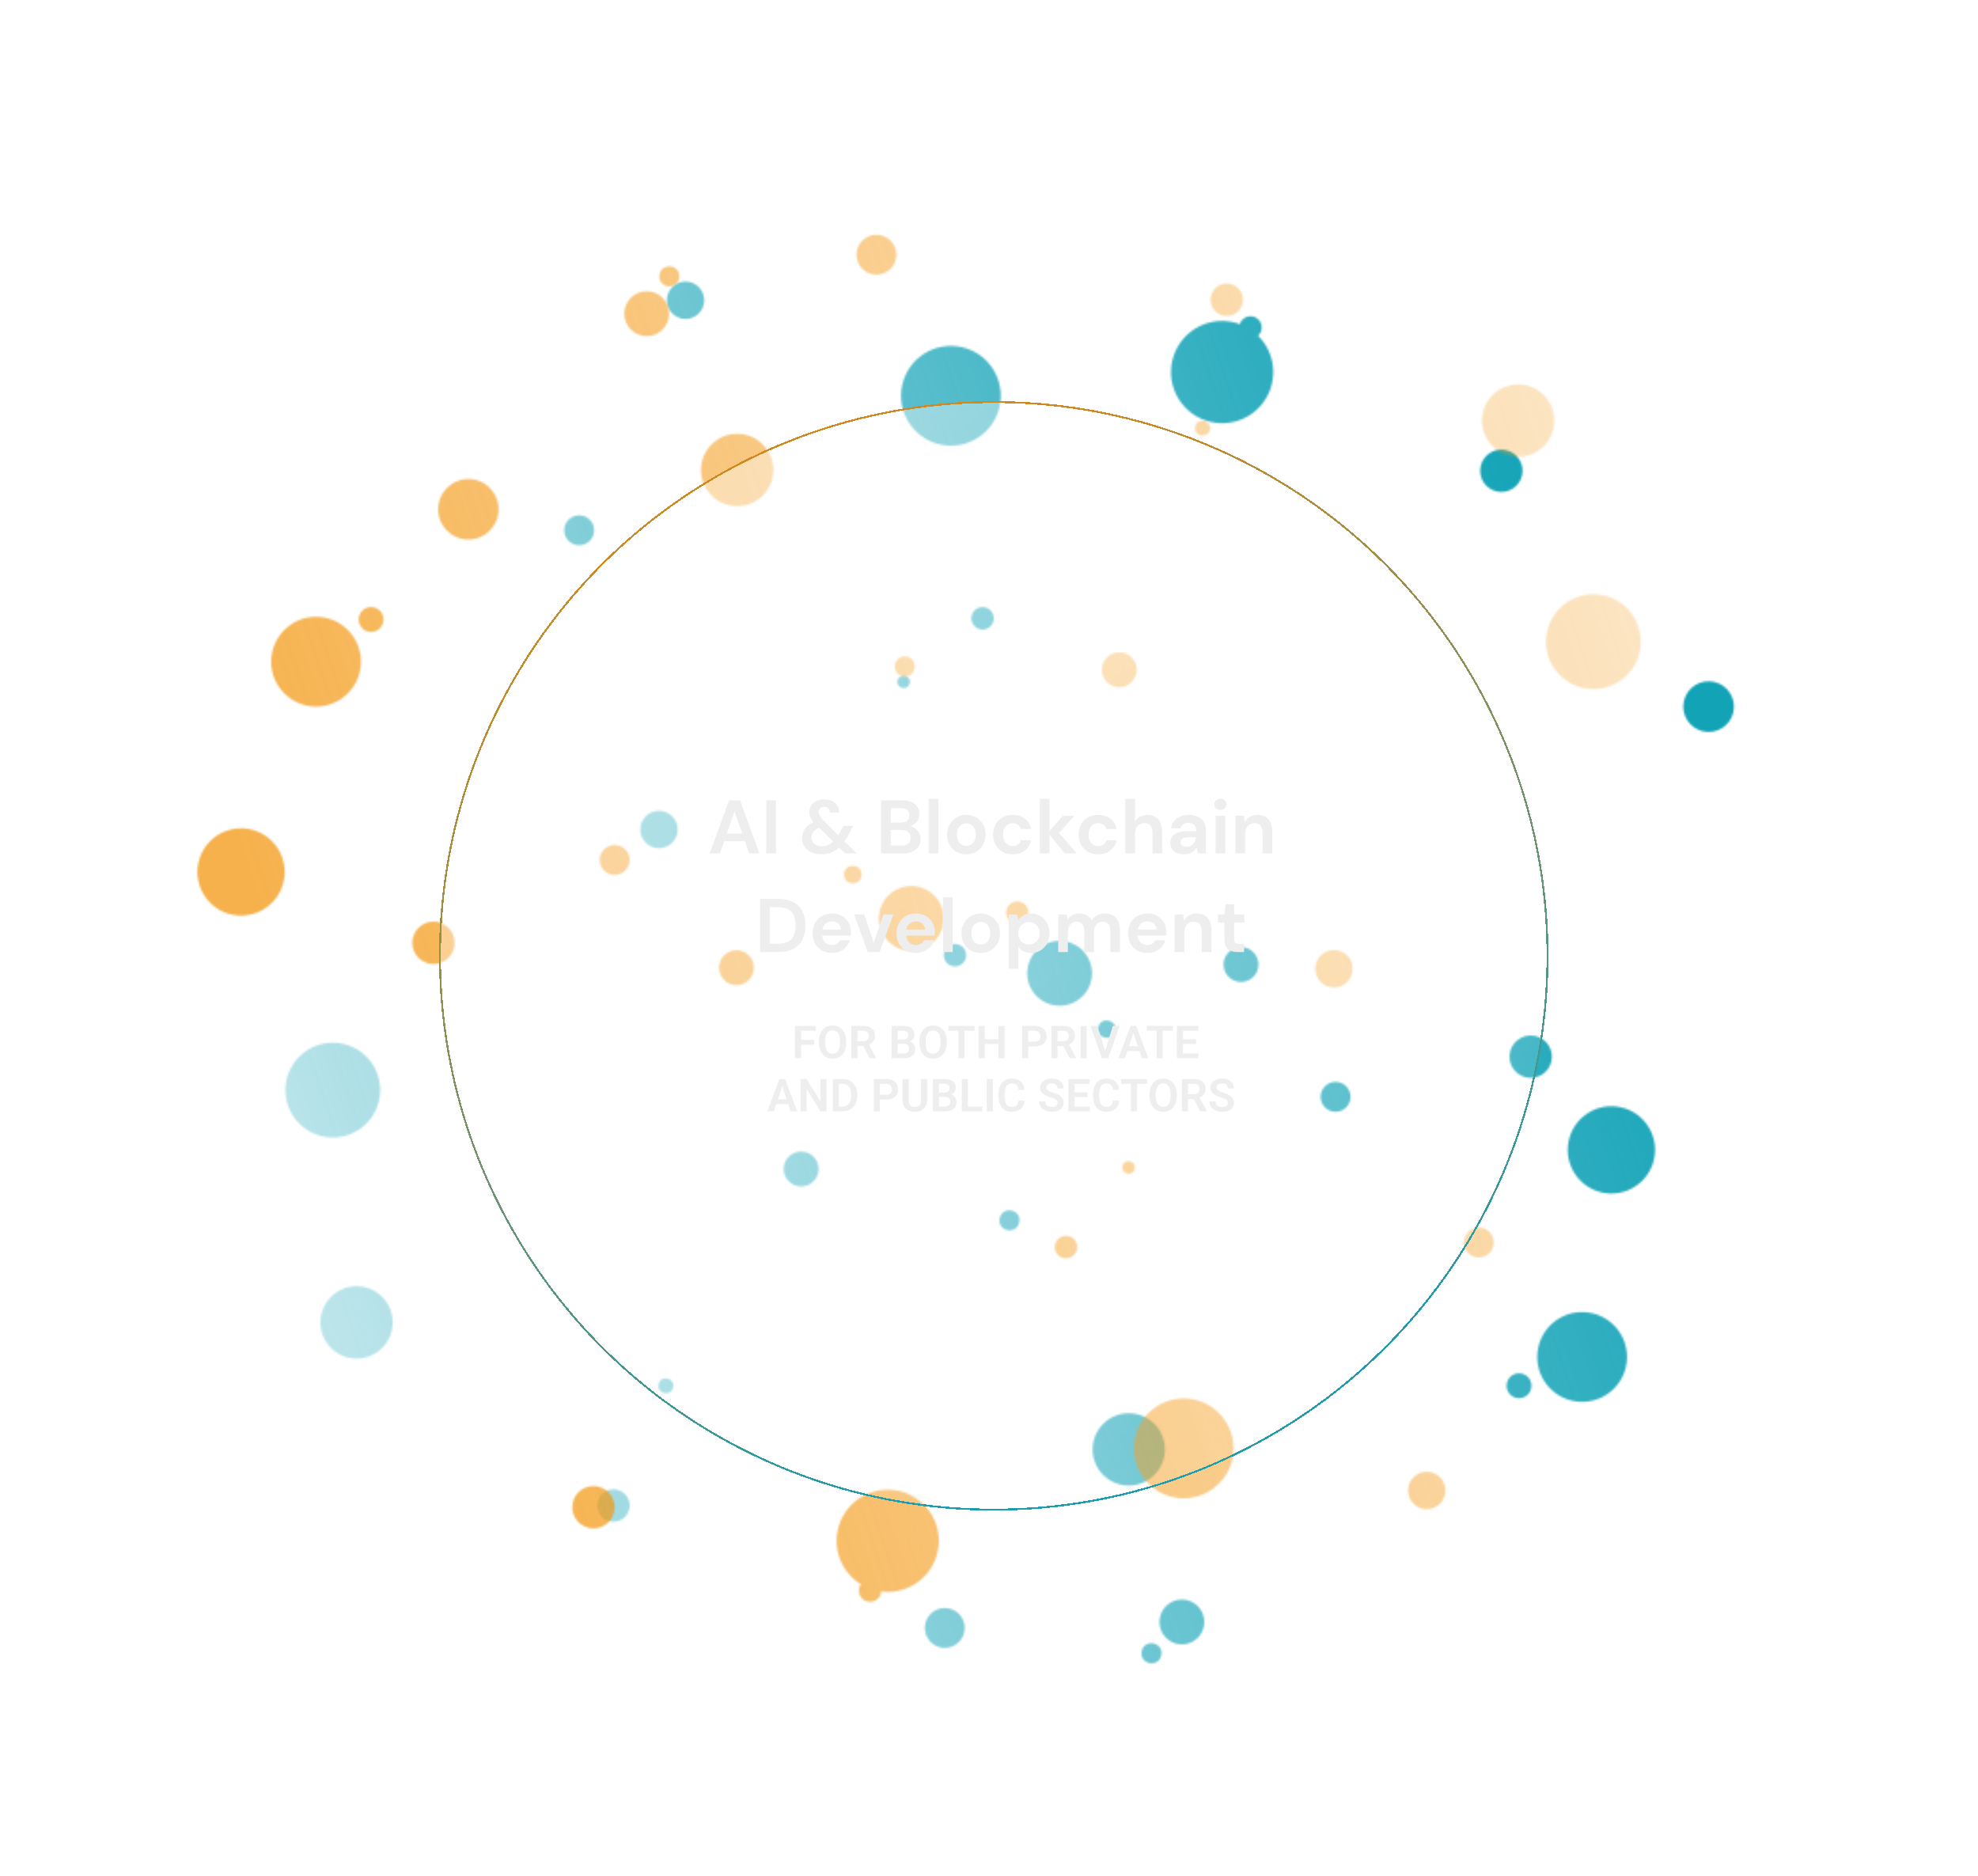 <svg width="1043" height="989" viewBox="0 0 1043 989" fill="none" xmlns="http://www.w3.org/2000/svg">
<mask id="mask0_927_5819" style="mask-type:alpha" maskUnits="userSpaceOnUse" x="150" y="87" width="811" height="791">
<mask id="mask1_927_5819" style="mask-type:alpha" maskUnits="userSpaceOnUse" x="82" y="87" width="879" height="814">
<path d="M92.692 393.961C143.544 176.753 376.626 45.514 613.366 100.938C850.106 156.362 1000.71 377.427 949.858 594.636C899.006 811.845 665.924 943.084 429.184 887.66C192.444 832.235 41.84 611.17 92.692 393.961Z" fill="#808080" stroke="url(#paint0_linear_927_5819)"/>
</mask>
<g mask="url(#mask1_927_5819)" id="blueee-dots">
<circle cx="659.394" cy="172.671" r="5.919" transform="rotate(-166.824 659.394 172.671)" fill="#F44336"/>
<circle cx="351.086" cy="730.736" r="3.946" transform="rotate(-166.824 351.086 730.736)" fill="#F44336"/>
<circle cx="834.258" cy="715.508" r="23.678" transform="rotate(-166.824 834.258 715.508)" fill="#F44336"/>
<circle cx="866.163" cy="821.6" r="22.362" transform="rotate(-166.824 866.163 821.6)" fill="#F44336"/>
<circle cx="498.182" cy="858.392" r="10.524" transform="rotate(-166.824 498.182 858.392)" fill="#F44336"/>
<circle cx="644.432" cy="196.188" r="26.966" transform="rotate(-166.824 644.432 196.188)" fill="#F44336"/>
<circle cx="476.496" cy="359.523" r="3.289" transform="rotate(-166.824 476.496 359.523)" fill="#F44336"/>
<circle cx="347.482" cy="437.399" r="9.866" transform="rotate(-166.824 347.482 437.399)" fill="#F44336"/>
<circle cx="361.481" cy="158.317" r="9.866" transform="rotate(-166.824 361.481 158.317)" fill="#F44336"/>
<circle cx="607.187" cy="871.753" r="5.262" transform="rotate(-166.824 607.187 871.753)" fill="#F44336"/>
<circle cx="807.154" cy="557.174" r="11.181" transform="rotate(-166.824 807.154 557.174)" fill="#F44336"/>
<circle cx="422.439" cy="616.393" r="9.208" transform="rotate(-166.824 422.439 616.393)" fill="#F44336"/>
<circle cx="175.487" cy="574.79" r="24.993" transform="rotate(-166.824 175.487 574.79)" fill="#F44336"/>
<circle cx="849.69" cy="606.312" r="23.02" transform="rotate(-166.824 849.69 606.312)" fill="#F44336"/>
<circle cx="518.112" cy="326.034" r="5.919" transform="rotate(-166.824 518.112 326.034)" fill="#F44336"/>
<circle cx="532.288" cy="643.461" r="5.262" transform="rotate(-166.824 532.288 643.461)" fill="#F44336"/>
<circle cx="654.385" cy="508.574" r="9.208" transform="rotate(-166.824 654.385 508.574)" fill="#F44336"/>
<circle cx="305.389" cy="279.61" r="7.893" transform="rotate(-166.824 305.389 279.61)" fill="#F44336"/>
<circle cx="800.983" cy="730.685" r="6.577" transform="rotate(-166.824 800.983 730.685)" fill="#F44336"/>
<circle cx="595.204" cy="764.245" r="19.074" transform="rotate(-166.824 595.204 764.245)" fill="#F44336"/>
<circle cx="457.276" cy="78.067" r="11.181" transform="rotate(-166.824 457.276 78.067)" fill="#F44336"/>
<circle cx="558.731" cy="513.2" r="17.101" transform="rotate(-166.824 558.731 513.2)" fill="#F44336"/>
<circle cx="845.04" cy="859.887" r="7.893" transform="rotate(-166.824 845.04 859.887)" fill="#F44336"/>
<circle cx="971.256" cy="265.947" r="26.966" transform="rotate(-166.824 971.256 265.947)" fill="#F44336"/>
<circle cx="704.25" cy="578.342" r="7.893" transform="rotate(-166.824 704.25 578.342)" fill="#F44336"/>
<circle cx="501.412" cy="208.686" r="26.309" transform="rotate(-166.824 501.412 208.686)" fill="#F44336"/>
<circle cx="900.961" cy="372.591" r="13.366" transform="rotate(-166.824 900.961 372.591)" fill="#F44336"/>
<circle cx="623.212" cy="855.24" r="11.839" transform="rotate(-166.824 623.212 855.24)" fill="#F44336"/>
<circle cx="583.583" cy="542.661" r="4.604" transform="rotate(-166.824 583.583 542.661)" fill="#F44336"/>
<circle cx="188.015" cy="697.287" r="19.074" transform="rotate(-166.824 188.015 697.287)" fill="#F44336"/>
<circle cx="503.547" cy="503.658" r="5.919" transform="rotate(-166.824 503.547 503.658)" fill="#F44336"/>
<circle cx="323.476" cy="793.849" r="8.55" transform="rotate(-166.824 323.476 793.849)" fill="#F44336"/>
<circle cx="791.668" cy="248.222" r="11.181" transform="rotate(-166.824 791.668 248.222)" fill="#F44336"/>
</g>
</mask>
<g mask="url(#mask0_927_5819)">
<g filter="url(#filter0_bd_927_5819)">
<ellipse cx="522.729" cy="483.831" rx="430.492" ry="420.282" transform="rotate(180 522.729 483.831)" fill="url(#paint1_linear_927_5819)" shape-rendering="crispEdges"/>
</g>
</g>
<mask id="mask2_927_5819" style="mask-type:alpha" maskUnits="userSpaceOnUse" x="89" y="123" width="777" height="776">
<mask id="mask3_927_5819" style="mask-type:alpha" maskUnits="userSpaceOnUse" x="80" y="89" width="882" height="810">
<path d="M961.443 495.992C960.585 719.072 762.861 899.228 519.721 898.293C276.582 897.358 80.249 715.686 81.107 492.606C81.965 269.526 279.69 89.37 522.829 90.305C765.968 91.24 962.301 272.912 961.443 495.992Z" fill="#808080" stroke="url(#paint2_linear_927_5819)"/>
</mask>
<g mask="url(#mask3_927_5819)" id="blueee-dots">
<circle cx="458.782" cy="838.706" r="5.919" transform="rotate(0.22 458.782 838.706)" fill="#F44336"/>
<circle cx="634.121" cy="225.724" r="3.946" transform="rotate(0.22 634.121 225.724)" fill="#F44336"/>
<circle cx="166.664" cy="348.893" r="23.678" transform="rotate(0.22 166.664 348.893)" fill="#F44336"/>
<circle cx="111.785" cy="252.655" r="22.362" transform="rotate(0.22 111.785 252.655)" fill="#F44336"/>
<circle cx="462.149" cy="134.297" r="10.524" transform="rotate(0.22 462.149 134.297)" fill="#F44336"/>
<circle cx="468.091" cy="812.432" r="26.966" transform="rotate(0.22 468.091 812.432)" fill="#F44336"/>
<circle cx="595.131" cy="615.604" r="3.289" transform="rotate(0.22 595.131 615.604)" fill="#F44336"/>
<circle cx="703.401" cy="510.785" r="9.866" transform="rotate(0.22 703.401 510.785)" fill="#F44336"/>
<circle cx="752.33" cy="785.901" r="9.866" transform="rotate(0.22 752.33 785.901)" fill="#F44336"/>
<circle cx="352.923" cy="145.716" r="5.262" transform="rotate(0.22 352.923 145.716)" fill="#F44336"/>
<circle cx="228.577" cy="497.119" r="11.181" transform="rotate(0.22 228.577 497.119)" fill="#F44336"/>
<circle cx="590.221" cy="353.154" r="9.208" transform="rotate(0.22 590.221 353.154)" fill="#F44336"/>
<circle cx="840.213" cy="338.33" r="24.993" transform="rotate(0.22 840.213 338.33)" fill="#F44336"/>
<circle cx="127.107" cy="459.77" r="23.02" transform="rotate(0.22 127.107 459.77)" fill="#F44336"/>
<circle cx="562.084" cy="657.571" r="5.919" transform="rotate(0.22 562.084 657.571)" fill="#F44336"/>
<circle cx="477.1" cy="351.403" r="5.262" transform="rotate(0.22 477.1 351.403)" fill="#F44336"/>
<circle cx="388.354" cy="510.231" r="9.208" transform="rotate(0.22 388.354 510.231)" fill="#F44336"/>
<circle cx="779.8" cy="655.12" r="7.893" transform="rotate(0.22 779.8 655.12)" fill="#F44336"/>
<circle cx="195.689" cy="326.642" r="6.577" transform="rotate(0.22 195.689 326.642)" fill="#F44336"/>
<circle cx="388.706" cy="247.8" r="19.074" transform="rotate(0.22 388.706 247.8)" fill="#F44336"/>
<circle cx="676.966" cy="885.585" r="11.181" transform="rotate(0.22 676.966 885.585)" fill="#F44336"/>
<circle cx="480.535" cy="484.276" r="17.101" transform="rotate(0.22 480.535 484.276)" fill="#F44336"/>
<circle cx="827.62" cy="876.299" r="19.732" transform="rotate(0.22 827.62 876.299)" fill="#F44336"/>
<circle cx="123.786" cy="210.607" r="7.893" transform="rotate(0.22 123.786 210.607)" fill="#F44336"/>
<circle cx="828.311" cy="867.751" r="9.866" transform="rotate(0.22 828.311 867.751)" fill="#F44336"/>
<circle cx="133.947" cy="817.724" r="26.966" transform="rotate(0.22 133.947 817.724)" fill="#F44336"/>
<circle cx="324.115" cy="453.419" r="7.893" transform="rotate(0.22 324.115 453.419)" fill="#F44336"/>
<circle cx="763.784" cy="885.919" r="21.705" transform="rotate(0.22 763.784 885.919)" fill="#F44336"/>
<circle cx="624.159" cy="763.704" r="26.309" transform="rotate(0.22 624.159 763.704)" fill="#F44336"/>
<circle cx="341.009" cy="165.402" r="11.839" transform="rotate(0.22 341.009 165.402)" fill="#F44336"/>
<circle cx="449.711" cy="461.138" r="4.604" transform="rotate(0.22 449.711 461.138)" fill="#F44336"/>
<circle cx="800.541" cy="221.76" r="19.074" transform="rotate(0.22 800.541 221.76)" fill="#F44336"/>
<circle cx="536.453" cy="481.203" r="5.919" transform="rotate(0.22 536.453 481.203)" fill="#F44336"/>
<circle cx="646.878" cy="158.028" r="8.55" transform="rotate(0.22 646.878 158.028)" fill="#F44336"/>
<circle cx="312.937" cy="794.735" r="11.181" transform="rotate(0.22 312.937 794.735)" fill="#F44336"/>
<circle cx="246.967" cy="268.535" r="15.942" transform="rotate(0.22 246.967 268.535)" fill="#F44336"/>
</g>
</mask>
<g mask="url(#mask2_927_5819)">
<g filter="url(#filter1_bd_927_5819)">
<ellipse cx="526.485" cy="504.842" rx="426.212" ry="420.282" fill="url(#paint3_linear_927_5819)" fill-opacity="0.75" shape-rendering="crispEdges"/>
</g>
</g>
<g filter="url(#filter2_bd_927_5819)">
<circle cx="528" cy="500" r="292" fill="url(#paint4_linear_927_5819)" fill-opacity="1" shape-rendering="crispEdges"/>
<circle cx="528" cy="500" r="292" stroke="url(#paint5_linear_927_5819)" shape-rendering="crispEdges"/>
</g>
<path d="M374.213 450L384.453 422H390.213L400.453 450H395.013L392.773 443.52H381.853L379.573 450H374.213ZM383.253 439.52H391.373L387.293 427.88L383.253 439.52ZM404.06 450V422H409.18V450H404.06ZM433.098 450.44C431.045 450.44 429.258 450.093 427.738 449.4C426.218 448.68 425.031 447.68 424.178 446.4C423.351 445.12 422.938 443.627 422.938 441.92C422.938 440.107 423.445 438.467 424.458 437C425.471 435.533 426.978 434.36 428.978 433.48C428.178 432.547 427.605 431.667 427.258 430.84C426.911 430.013 426.738 429.133 426.738 428.2C426.738 426.92 427.058 425.787 427.698 424.8C428.338 423.787 429.245 422.987 430.418 422.4C431.618 421.813 433.045 421.52 434.698 421.52C436.378 421.52 437.805 421.827 438.978 422.44C440.151 423.053 441.031 423.88 441.618 424.92C442.231 425.96 442.511 427.12 442.458 428.4H437.578C437.578 427.413 437.285 426.68 436.698 426.2C436.138 425.693 435.458 425.44 434.658 425.44C433.751 425.44 433.018 425.693 432.458 426.2C431.925 426.707 431.658 427.36 431.658 428.16C431.658 428.827 431.871 429.507 432.298 430.2C432.725 430.893 433.351 431.693 434.178 432.6L442.018 440.36C442.578 439.453 443.165 438.4 443.778 437.2L444.658 435.44H449.898L448.498 438.16C447.431 440.32 446.365 442.147 445.298 443.64L451.738 450H445.618L442.498 446.88C441.138 448.133 439.685 449.04 438.138 449.6C436.618 450.16 434.938 450.44 433.098 450.44ZM427.898 441.6C427.898 442.907 428.378 444.013 429.338 444.92C430.325 445.8 431.631 446.24 433.258 446.24C435.578 446.24 437.591 445.413 439.298 443.76L431.898 436.44C430.538 437.027 429.525 437.76 428.858 438.64C428.218 439.52 427.898 440.507 427.898 441.6ZM464.568 450V422H475.808C478.714 422 480.928 422.68 482.448 424.04C483.994 425.373 484.768 427.093 484.768 429.2C484.768 430.96 484.288 432.373 483.328 433.44C482.394 434.48 481.248 435.187 479.888 435.56C481.488 435.88 482.808 436.68 483.848 437.96C484.888 439.213 485.408 440.68 485.408 442.36C485.408 444.573 484.608 446.4 483.008 447.84C481.408 449.28 479.141 450 476.208 450H464.568ZM469.688 433.76H475.048C476.488 433.76 477.594 433.427 478.368 432.76C479.141 432.093 479.528 431.147 479.528 429.92C479.528 428.747 479.141 427.827 478.368 427.16C477.621 426.467 476.488 426.12 474.968 426.12H469.688V433.76ZM469.688 445.84H475.408C476.928 445.84 478.101 445.493 478.928 444.8C479.781 444.08 480.208 443.08 480.208 441.8C480.208 440.493 479.768 439.467 478.888 438.72C478.008 437.973 476.821 437.6 475.328 437.6H469.688V445.84ZM489.682 450V421.2H494.802V450H489.682ZM509.554 450.48C507.634 450.48 505.9 450.04 504.354 449.16C502.834 448.28 501.62 447.067 500.714 445.52C499.834 443.947 499.394 442.133 499.394 440.08C499.394 438.027 499.847 436.227 500.754 434.68C501.66 433.107 502.874 431.88 504.394 431C505.94 430.12 507.674 429.68 509.594 429.68C511.487 429.68 513.194 430.12 514.714 431C516.26 431.88 517.474 433.107 518.354 434.68C519.26 436.227 519.714 438.027 519.714 440.08C519.714 442.133 519.26 443.947 518.354 445.52C517.474 447.067 516.26 448.28 514.714 449.16C513.167 450.04 511.447 450.48 509.554 450.48ZM509.554 446.04C510.887 446.04 512.047 445.547 513.034 444.56C514.02 443.547 514.514 442.053 514.514 440.08C514.514 438.107 514.02 436.627 513.034 435.64C512.047 434.627 510.9 434.12 509.594 434.12C508.234 434.12 507.06 434.627 506.074 435.64C505.114 436.627 504.634 438.107 504.634 440.08C504.634 442.053 505.114 443.547 506.074 444.56C507.06 445.547 508.22 446.04 509.554 446.04ZM534.011 450.48C531.985 450.48 530.198 450.04 528.651 449.16C527.105 448.28 525.878 447.053 524.971 445.48C524.091 443.907 523.651 442.107 523.651 440.08C523.651 438.053 524.091 436.253 524.971 434.68C525.878 433.107 527.105 431.88 528.651 431C530.198 430.12 531.985 429.68 534.011 429.68C536.545 429.68 538.678 430.347 540.411 431.68C542.145 432.987 543.251 434.8 543.731 437.12H538.331C538.065 436.16 537.531 435.413 536.731 434.88C535.958 434.32 535.038 434.04 533.971 434.04C532.558 434.04 531.358 434.573 530.371 435.64C529.385 436.707 528.891 438.187 528.891 440.08C528.891 441.973 529.385 443.453 530.371 444.52C531.358 445.587 532.558 446.12 533.971 446.12C535.038 446.12 535.958 445.853 536.731 445.32C537.531 444.787 538.065 444.027 538.331 443.04H543.731C543.251 445.28 542.145 447.08 540.411 448.44C538.678 449.8 536.545 450.48 534.011 450.48ZM548.276 450V421.2H553.396V438.2L560.436 430.16H566.516L558.396 439.2L567.836 450H561.436L553.396 440.04V450H548.276ZM579.09 450.48C577.063 450.48 575.276 450.04 573.73 449.16C572.183 448.28 570.956 447.053 570.05 445.48C569.17 443.907 568.73 442.107 568.73 440.08C568.73 438.053 569.17 436.253 570.05 434.68C570.956 433.107 572.183 431.88 573.73 431C575.276 430.12 577.063 429.68 579.09 429.68C581.623 429.68 583.756 430.347 585.49 431.68C587.223 432.987 588.33 434.8 588.81 437.12H583.41C583.143 436.16 582.61 435.413 581.81 434.88C581.036 434.32 580.116 434.04 579.05 434.04C577.636 434.04 576.436 434.573 575.45 435.64C574.463 436.707 573.97 438.187 573.97 440.08C573.97 441.973 574.463 443.453 575.45 444.52C576.436 445.587 577.636 446.12 579.05 446.12C580.116 446.12 581.036 445.853 581.81 445.32C582.61 444.787 583.143 444.027 583.41 443.04H588.81C588.33 445.28 587.223 447.08 585.49 448.44C583.756 449.8 581.623 450.48 579.09 450.48ZM593.354 450V421.2H598.474V433.2C599.141 432.107 600.034 431.253 601.154 430.64C602.301 430 603.607 429.68 605.074 429.68C607.527 429.68 609.421 430.453 610.754 432C612.114 433.547 612.794 435.813 612.794 438.8V450H607.714V439.28C607.714 437.573 607.367 436.267 606.674 435.36C606.007 434.453 604.941 434 603.474 434C602.034 434 600.834 434.507 599.874 435.52C598.941 436.533 598.474 437.947 598.474 439.76V450H593.354ZM624.53 450.48C622.823 450.48 621.423 450.213 620.33 449.68C619.236 449.12 618.423 448.387 617.89 447.48C617.356 446.573 617.09 445.573 617.09 444.48C617.09 442.64 617.81 441.147 619.25 440C620.69 438.853 622.85 438.28 625.73 438.28H630.77V437.8C630.77 436.44 630.383 435.44 629.61 434.8C628.836 434.16 627.876 433.84 626.73 433.84C625.69 433.84 624.783 434.093 624.01 434.6C623.236 435.08 622.756 435.8 622.57 436.76H617.57C617.703 435.32 618.183 434.067 619.01 433C619.863 431.933 620.956 431.12 622.29 430.56C623.623 429.973 625.116 429.68 626.77 429.68C629.596 429.68 631.823 430.387 633.45 431.8C635.076 433.213 635.89 435.213 635.89 437.8V450H631.53L631.05 446.8C630.463 447.867 629.636 448.747 628.57 449.44C627.53 450.133 626.183 450.48 624.53 450.48ZM625.69 446.48C627.156 446.48 628.29 446 629.09 445.04C629.916 444.08 630.436 442.893 630.65 441.48H626.29C624.93 441.48 623.956 441.733 623.37 442.24C622.783 442.72 622.49 443.32 622.49 444.04C622.49 444.813 622.783 445.413 623.37 445.84C623.956 446.267 624.73 446.48 625.69 446.48ZM643.536 427.08C642.602 427.08 641.829 426.8 641.216 426.24C640.629 425.68 640.336 424.973 640.336 424.12C640.336 423.267 640.629 422.573 641.216 422.04C641.829 421.48 642.602 421.2 643.536 421.2C644.469 421.2 645.229 421.48 645.816 422.04C646.429 422.573 646.736 423.267 646.736 424.12C646.736 424.973 646.429 425.68 645.816 426.24C645.229 426.8 644.469 427.08 643.536 427.08ZM640.976 450V430.16H646.096V450H640.976ZM651.44 450V430.16H655.96L656.36 433.52C656.973 432.347 657.853 431.413 659 430.72C660.173 430.027 661.546 429.68 663.12 429.68C665.573 429.68 667.48 430.453 668.84 432C670.2 433.547 670.88 435.813 670.88 438.8V450H665.76V439.28C665.76 437.573 665.413 436.267 664.72 435.36C664.026 434.453 662.946 434 661.48 434C660.04 434 658.853 434.507 657.92 435.52C657.013 436.533 656.56 437.947 656.56 439.76V450H651.44ZM400.798 502V474H410.358C413.638 474 416.331 474.587 418.438 475.76C420.571 476.907 422.145 478.533 423.158 480.64C424.198 482.72 424.718 485.173 424.718 488C424.718 490.827 424.198 493.293 423.158 495.4C422.145 497.48 420.571 499.107 418.438 500.28C416.331 501.427 413.638 502 410.358 502H400.798ZM405.918 497.6H410.118C412.465 497.6 414.318 497.227 415.678 496.48C417.038 495.707 418.011 494.613 418.598 493.2C419.185 491.76 419.478 490.027 419.478 488C419.478 486 419.185 484.28 418.598 482.84C418.011 481.4 417.038 480.293 415.678 479.52C414.318 478.747 412.465 478.36 410.118 478.36H405.918V497.6ZM438.756 502.48C436.756 502.48 434.982 502.053 433.436 501.2C431.889 500.347 430.676 499.147 429.796 497.6C428.916 496.053 428.476 494.267 428.476 492.24C428.476 490.187 428.902 488.36 429.756 486.76C430.636 485.16 431.836 483.92 433.356 483.04C434.902 482.133 436.716 481.68 438.796 481.68C440.742 481.68 442.462 482.107 443.956 482.96C445.449 483.813 446.609 484.987 447.436 486.48C448.289 487.947 448.716 489.587 448.716 491.4C448.716 491.693 448.702 492 448.676 492.32C448.676 492.64 448.662 492.973 448.636 493.32H433.556C433.662 494.867 434.196 496.08 435.156 496.96C436.142 497.84 437.329 498.28 438.716 498.28C439.756 498.28 440.622 498.053 441.316 497.6C442.036 497.12 442.569 496.507 442.916 495.76H448.116C447.742 497.013 447.116 498.16 446.236 499.2C445.382 500.213 444.316 501.013 443.036 501.6C441.782 502.187 440.356 502.48 438.756 502.48ZM438.796 485.84C437.542 485.84 436.436 486.2 435.476 486.92C434.516 487.613 433.902 488.68 433.636 490.12H443.516C443.436 488.813 442.956 487.773 442.076 487C441.196 486.227 440.102 485.84 438.796 485.84ZM457.601 502L450.321 482.16H455.681L460.721 497.16L465.761 482.16H471.121L463.801 502H457.601ZM483.013 502.48C481.013 502.48 479.24 502.053 477.693 501.2C476.147 500.347 474.933 499.147 474.053 497.6C473.173 496.053 472.733 494.267 472.733 492.24C472.733 490.187 473.16 488.36 474.013 486.76C474.893 485.16 476.093 483.92 477.613 483.04C479.16 482.133 480.973 481.68 483.053 481.68C485 481.68 486.72 482.107 488.213 482.96C489.707 483.813 490.867 484.987 491.693 486.48C492.547 487.947 492.973 489.587 492.973 491.4C492.973 491.693 492.96 492 492.933 492.32C492.933 492.64 492.92 492.973 492.893 493.32H477.813C477.92 494.867 478.453 496.08 479.413 496.96C480.4 497.84 481.587 498.28 482.973 498.28C484.013 498.28 484.88 498.053 485.573 497.6C486.293 497.12 486.827 496.507 487.173 495.76H492.373C492 497.013 491.373 498.16 490.493 499.2C489.64 500.213 488.573 501.013 487.293 501.6C486.04 502.187 484.613 502.48 483.013 502.48ZM483.053 485.84C481.8 485.84 480.693 486.2 479.733 486.92C478.773 487.613 478.16 488.68 477.893 490.12H487.773C487.693 488.813 487.213 487.773 486.333 487C485.453 486.227 484.36 485.84 483.053 485.84ZM497.28 502V473.2H502.4V502H497.28ZM517.151 502.48C515.231 502.48 513.498 502.04 511.951 501.16C510.431 500.28 509.218 499.067 508.311 497.52C507.431 495.947 506.991 494.133 506.991 492.08C506.991 490.027 507.445 488.227 508.351 486.68C509.258 485.107 510.471 483.88 511.991 483C513.538 482.12 515.271 481.68 517.191 481.68C519.085 481.68 520.791 482.12 522.311 483C523.858 483.88 525.071 485.107 525.951 486.68C526.858 488.227 527.311 490.027 527.311 492.08C527.311 494.133 526.858 495.947 525.951 497.52C525.071 499.067 523.858 500.28 522.311 501.16C520.765 502.04 519.045 502.48 517.151 502.48ZM517.151 498.04C518.485 498.04 519.645 497.547 520.631 496.56C521.618 495.547 522.111 494.053 522.111 492.08C522.111 490.107 521.618 488.627 520.631 487.64C519.645 486.627 518.498 486.12 517.191 486.12C515.831 486.12 514.658 486.627 513.671 487.64C512.711 488.627 512.231 490.107 512.231 492.08C512.231 494.053 512.711 495.547 513.671 496.56C514.658 497.547 515.818 498.04 517.151 498.04ZM531.889 510.8V482.16H536.449L537.009 485C537.649 484.12 538.489 483.347 539.529 482.68C540.596 482.013 541.969 481.68 543.649 481.68C545.516 481.68 547.182 482.133 548.649 483.04C550.116 483.947 551.276 485.187 552.129 486.76C552.982 488.333 553.409 490.12 553.409 492.12C553.409 494.12 552.982 495.907 552.129 497.48C551.276 499.027 550.116 500.253 548.649 501.16C547.182 502.04 545.516 502.48 543.649 502.48C542.156 502.48 540.849 502.2 539.729 501.64C538.609 501.08 537.702 500.293 537.009 499.28V510.8H531.889ZM542.569 498C544.196 498 545.542 497.453 546.609 496.36C547.676 495.267 548.209 493.853 548.209 492.12C548.209 490.387 547.676 488.96 546.609 487.84C545.542 486.72 544.196 486.16 542.569 486.16C540.916 486.16 539.556 486.72 538.489 487.84C537.449 488.933 536.929 490.347 536.929 492.08C536.929 493.813 537.449 495.24 538.489 496.36C539.556 497.453 540.916 498 542.569 498ZM557.983 502V482.16H562.503L562.943 484.84C563.583 483.88 564.423 483.12 565.463 482.56C566.529 481.973 567.756 481.68 569.143 481.68C572.209 481.68 574.383 482.867 575.663 485.24C576.383 484.147 577.343 483.28 578.543 482.64C579.769 482 581.103 481.68 582.543 481.68C585.129 481.68 587.116 482.453 588.503 484C589.889 485.547 590.583 487.813 590.583 490.8V502H585.463V491.28C585.463 489.573 585.129 488.267 584.463 487.36C583.823 486.453 582.823 486 581.463 486C580.076 486 578.956 486.507 578.103 487.52C577.276 488.533 576.863 489.947 576.863 491.76V502H571.743V491.28C571.743 489.573 571.409 488.267 570.743 487.36C570.076 486.453 569.049 486 567.663 486C566.303 486 565.196 486.507 564.343 487.52C563.516 488.533 563.103 489.947 563.103 491.76V502H557.983ZM605.084 502.48C603.084 502.48 601.31 502.053 599.764 501.2C598.217 500.347 597.004 499.147 596.124 497.6C595.244 496.053 594.804 494.267 594.804 492.24C594.804 490.187 595.23 488.36 596.084 486.76C596.964 485.16 598.164 483.92 599.684 483.04C601.23 482.133 603.044 481.68 605.124 481.68C607.07 481.68 608.79 482.107 610.284 482.96C611.777 483.813 612.937 484.987 613.764 486.48C614.617 487.947 615.044 489.587 615.044 491.4C615.044 491.693 615.03 492 615.004 492.32C615.004 492.64 614.99 492.973 614.964 493.32H599.884C599.99 494.867 600.524 496.08 601.484 496.96C602.47 497.84 603.657 498.28 605.044 498.28C606.084 498.28 606.95 498.053 607.644 497.6C608.364 497.12 608.897 496.507 609.244 495.76H614.444C614.07 497.013 613.444 498.16 612.564 499.2C611.71 500.213 610.644 501.013 609.364 501.6C608.11 502.187 606.684 502.48 605.084 502.48ZM605.124 485.84C603.87 485.84 602.764 486.2 601.804 486.92C600.844 487.613 600.23 488.68 599.964 490.12H609.844C609.764 488.813 609.284 487.773 608.404 487C607.524 486.227 606.43 485.84 605.124 485.84ZM619.35 502V482.16H623.87L624.27 485.52C624.883 484.347 625.763 483.413 626.91 482.72C628.083 482.027 629.457 481.68 631.03 481.68C633.483 481.68 635.39 482.453 636.75 484C638.11 485.547 638.79 487.813 638.79 490.8V502H633.67V491.28C633.67 489.573 633.323 488.267 632.63 487.36C631.937 486.453 630.857 486 629.39 486C627.95 486 626.763 486.507 625.83 487.52C624.923 488.533 624.47 489.947 624.47 491.76V502H619.35ZM652.526 502C650.446 502 648.779 501.493 647.526 500.48C646.273 499.467 645.646 497.667 645.646 495.08V486.44H642.246V482.16H645.646L646.246 476.84H650.766V482.16H656.126V486.44H650.766V495.12C650.766 496.08 650.966 496.747 651.366 497.12C651.793 497.467 652.513 497.64 653.526 497.64H656.006V502H652.526Z" fill="#EEEEEE"/>
<path d="M422.391 540.937V558H419.168V540.937H422.391ZM429.27 548.309V550.852H421.547V548.309H429.27ZM430.172 540.937V543.48H421.547V540.937H430.172ZM446.18 549.035V549.914C446.18 551.203 446.008 552.363 445.664 553.394C445.32 554.418 444.832 555.289 444.199 556.008C443.566 556.727 442.812 557.277 441.937 557.66C441.062 558.043 440.09 558.234 439.02 558.234C437.965 558.234 436.996 558.043 436.113 557.66C435.238 557.277 434.48 556.727 433.84 556.008C433.199 555.289 432.703 554.418 432.352 553.394C432 552.363 431.824 551.203 431.824 549.914V549.035C431.824 547.738 432 546.578 432.352 545.555C432.703 544.531 433.195 543.66 433.828 542.941C434.461 542.215 435.215 541.66 436.09 541.277C436.973 540.894 437.941 540.703 438.996 540.703C440.066 540.703 441.039 540.894 441.914 541.277C442.789 541.66 443.543 542.215 444.176 542.941C444.816 543.66 445.309 544.531 445.652 545.555C446.004 546.578 446.18 547.738 446.18 549.035ZM442.922 549.914V549.012C442.922 548.082 442.836 547.266 442.664 546.562C442.492 545.852 442.238 545.254 441.902 544.769C441.566 544.285 441.152 543.922 440.66 543.68C440.168 543.43 439.613 543.305 438.996 543.305C438.371 543.305 437.816 543.43 437.332 543.68C436.855 543.922 436.449 544.285 436.113 544.769C435.777 545.254 435.52 545.852 435.34 546.562C435.168 547.266 435.082 548.082 435.082 549.012V549.914C435.082 550.836 435.168 551.652 435.34 552.363C435.52 553.074 435.777 553.676 436.113 554.168C436.457 554.652 436.871 555.019 437.355 555.269C437.84 555.519 438.395 555.644 439.02 555.644C439.645 555.644 440.199 555.519 440.684 555.269C441.168 555.019 441.574 554.652 441.902 554.168C442.238 553.676 442.492 553.074 442.664 552.363C442.836 551.652 442.922 550.836 442.922 549.914ZM448.91 540.937H455.109C456.406 540.937 457.52 541.133 458.449 541.523C459.379 541.914 460.094 542.492 460.594 543.258C461.094 544.023 461.344 544.965 461.344 546.082C461.344 546.965 461.187 547.73 460.875 548.379C460.562 549.027 460.121 549.57 459.551 550.008C458.988 550.445 458.324 550.789 457.559 551.039L456.551 551.555H451.078L451.055 549.012H455.145C455.809 549.012 456.359 548.894 456.797 548.66C457.234 548.426 457.562 548.102 457.781 547.687C458.008 547.273 458.121 546.801 458.121 546.269C458.121 545.699 458.012 545.207 457.793 544.793C457.574 544.371 457.242 544.047 456.797 543.82C456.352 543.594 455.789 543.48 455.109 543.48H452.133V558H448.91V540.937ZM458.543 558L454.594 550.359L458.004 550.348L462 557.836V558H458.543ZM476.684 550.394H472.324L472.301 548.121H476.039C476.68 548.121 477.215 548.031 477.645 547.852C478.074 547.672 478.398 547.41 478.617 547.066C478.844 546.723 478.957 546.305 478.957 545.812C478.957 545.266 478.852 544.82 478.641 544.477C478.437 544.133 478.117 543.883 477.68 543.727C477.242 543.562 476.687 543.48 476.016 543.48H473.367V558H470.145V540.937H476.016C476.984 540.937 477.848 541.031 478.605 541.219C479.371 541.398 480.02 541.68 480.551 542.062C481.082 542.445 481.484 542.926 481.758 543.504C482.039 544.082 482.18 544.769 482.18 545.566C482.18 546.269 482.016 546.918 481.687 547.512C481.367 548.098 480.871 548.574 480.199 548.941C479.535 549.309 478.691 549.519 477.668 549.574L476.684 550.394ZM476.543 558H471.375L472.723 555.469H476.543C477.184 555.469 477.711 555.363 478.125 555.152C478.547 554.941 478.859 554.652 479.062 554.285C479.273 553.91 479.379 553.48 479.379 552.996C479.379 552.465 479.285 552.004 479.098 551.613C478.918 551.223 478.629 550.922 478.23 550.711C477.84 550.5 477.324 550.394 476.684 550.394H473.332L473.355 548.121H477.621L478.359 549C479.344 549.008 480.145 549.203 480.762 549.586C481.387 549.969 481.848 550.461 482.145 551.062C482.441 551.664 482.59 552.312 482.59 553.008C482.59 554.102 482.352 555.019 481.875 555.762C481.406 556.504 480.719 557.062 479.812 557.437C478.914 557.812 477.824 558 476.543 558ZM499.195 549.035V549.914C499.195 551.203 499.023 552.363 498.68 553.394C498.336 554.418 497.848 555.289 497.215 556.008C496.582 556.727 495.828 557.277 494.953 557.66C494.078 558.043 493.105 558.234 492.035 558.234C490.98 558.234 490.012 558.043 489.129 557.66C488.254 557.277 487.496 556.727 486.855 556.008C486.215 555.289 485.719 554.418 485.367 553.394C485.016 552.363 484.84 551.203 484.84 549.914V549.035C484.84 547.738 485.016 546.578 485.367 545.555C485.719 544.531 486.211 543.66 486.844 542.941C487.477 542.215 488.23 541.66 489.105 541.277C489.988 540.894 490.957 540.703 492.012 540.703C493.082 540.703 494.055 540.894 494.93 541.277C495.805 541.66 496.559 542.215 497.191 542.941C497.832 543.66 498.324 544.531 498.668 545.555C499.02 546.578 499.195 547.738 499.195 549.035ZM495.937 549.914V549.012C495.937 548.082 495.852 547.266 495.68 546.562C495.508 545.852 495.254 545.254 494.918 544.769C494.582 544.285 494.168 543.922 493.676 543.68C493.184 543.43 492.629 543.305 492.012 543.305C491.387 543.305 490.832 543.43 490.348 543.68C489.871 543.922 489.465 544.285 489.129 544.769C488.793 545.254 488.535 545.852 488.355 546.562C488.184 547.266 488.098 548.082 488.098 549.012V549.914C488.098 550.836 488.184 551.652 488.355 552.363C488.535 553.074 488.793 553.676 489.129 554.168C489.473 554.652 489.887 555.019 490.371 555.269C490.855 555.519 491.41 555.644 492.035 555.644C492.66 555.644 493.215 555.519 493.699 555.269C494.184 555.019 494.59 554.652 494.918 554.168C495.254 553.676 495.508 553.074 495.68 552.363C495.852 551.652 495.937 550.836 495.937 549.914ZM508.57 540.937V558H505.359V540.937H508.57ZM513.867 540.937V543.48H500.121V540.937H513.867ZM527.332 547.98V550.512H518.355V547.98H527.332ZM519.234 540.937V558H516.012V540.937H519.234ZM529.723 540.937V558H526.5V540.937H529.723ZM545.543 551.777H541.148V549.246H545.543C546.262 549.246 546.844 549.129 547.289 548.894C547.742 548.652 548.074 548.324 548.285 547.91C548.496 547.488 548.602 547.008 548.602 546.469C548.602 545.945 548.496 545.457 548.285 545.004C548.074 544.551 547.742 544.184 547.289 543.902C546.844 543.621 546.262 543.48 545.543 543.48H542.203V558H538.98V540.937H545.543C546.871 540.937 548.004 541.176 548.941 541.652C549.887 542.121 550.605 542.773 551.098 543.609C551.598 544.437 551.848 545.383 551.848 546.445C551.848 547.547 551.598 548.496 551.098 549.293C550.605 550.09 549.887 550.703 548.941 551.133C548.004 551.562 546.871 551.777 545.543 551.777ZM554.379 540.937H560.578C561.875 540.937 562.988 541.133 563.918 541.523C564.848 541.914 565.562 542.492 566.062 543.258C566.562 544.023 566.812 544.965 566.812 546.082C566.812 546.965 566.656 547.73 566.344 548.379C566.031 549.027 565.59 549.57 565.02 550.008C564.457 550.445 563.793 550.789 563.027 551.039L562.02 551.555H556.547L556.523 549.012H560.613C561.277 549.012 561.828 548.894 562.266 548.66C562.703 548.426 563.031 548.102 563.25 547.687C563.477 547.273 563.59 546.801 563.59 546.269C563.59 545.699 563.48 545.207 563.262 544.793C563.043 544.371 562.711 544.047 562.266 543.82C561.82 543.594 561.258 543.48 560.578 543.48H557.602V558H554.379V540.937ZM564.012 558L560.062 550.359L563.473 550.348L567.469 557.836V558H564.012ZM573.07 540.937V558H569.848V540.937H573.07ZM582.551 554.66L586.805 540.937H590.379L584.355 558H581.977L582.551 554.66ZM578.625 540.937L582.855 554.66L583.465 558H581.062L575.062 540.937H578.625ZM598.031 543.527L593.168 558H589.758L596.133 540.937H598.312L598.031 543.527ZM602.098 558L597.211 543.527L596.918 540.937H599.109L605.52 558H602.098ZM601.875 551.66V554.203H592.723V551.66H601.875ZM613.125 540.937V558H609.914V540.937H613.125ZM618.422 540.937V543.48H604.676V540.937H618.422ZM631.875 555.469V558H622.805V555.469H631.875ZM623.789 540.937V558H620.566V540.937H623.789ZM630.691 547.98V550.453H622.805V547.98H630.691ZM631.84 540.937V543.48H622.805V540.937H631.84ZM412.887 571.527L408.023 586H404.613L410.988 568.937H413.168L412.887 571.527ZM416.953 586L412.066 571.527L411.773 568.937H413.965L420.375 586H416.953ZM416.73 579.66V582.203H407.578V579.66H416.73ZM435.844 568.937V586H432.609L425.355 574.164V586H422.133V568.937H425.355L432.633 580.785V568.937H435.844ZM444.223 586H440.543L440.566 583.469H444.223C445.215 583.469 446.047 583.25 446.719 582.812C447.391 582.367 447.898 581.73 448.242 580.902C448.586 580.066 448.758 579.066 448.758 577.902V577.023C448.758 576.125 448.66 575.332 448.465 574.644C448.27 573.957 447.98 573.379 447.598 572.91C447.223 572.441 446.758 572.086 446.203 571.844C445.648 571.602 445.012 571.48 444.293 571.48H440.473V568.937H444.293C445.434 568.937 446.473 569.129 447.41 569.512C448.355 569.894 449.172 570.445 449.859 571.164C450.555 571.875 451.086 572.727 451.453 573.719C451.828 574.711 452.016 575.82 452.016 577.047V577.902C452.016 579.121 451.828 580.23 451.453 581.23C451.086 582.223 450.555 583.074 449.859 583.785C449.172 584.496 448.352 585.043 447.398 585.426C446.445 585.809 445.387 586 444.223 586ZM442.348 568.937V586H439.125V568.937H442.348ZM467.297 579.777H462.902V577.246H467.297C468.016 577.246 468.598 577.129 469.043 576.894C469.496 576.652 469.828 576.324 470.039 575.91C470.25 575.488 470.355 575.008 470.355 574.469C470.355 573.945 470.25 573.457 470.039 573.004C469.828 572.551 469.496 572.184 469.043 571.902C468.598 571.621 468.016 571.48 467.297 571.48H463.957V586H460.734V568.937H467.297C468.625 568.937 469.758 569.176 470.695 569.652C471.641 570.121 472.359 570.773 472.852 571.609C473.352 572.437 473.602 573.383 473.602 574.445C473.602 575.547 473.352 576.496 472.852 577.293C472.359 578.09 471.641 578.703 470.695 579.133C469.758 579.562 468.625 579.777 467.297 579.777ZM485.625 568.937H488.848V580.269C488.848 581.574 488.566 582.672 488.004 583.562C487.441 584.445 486.676 585.113 485.707 585.566C484.738 586.012 483.637 586.234 482.402 586.234C481.152 586.234 480.039 586.012 479.062 585.566C478.086 585.113 477.32 584.445 476.766 583.562C476.211 582.672 475.934 581.574 475.934 580.269V568.937H479.156V580.269C479.156 581.066 479.289 581.719 479.555 582.227C479.82 582.727 480.195 583.098 480.68 583.34C481.164 583.582 481.738 583.703 482.402 583.703C483.074 583.703 483.648 583.582 484.125 583.34C484.609 583.098 484.98 582.727 485.238 582.227C485.496 581.719 485.625 581.066 485.625 580.269V568.937ZM498.445 578.394H494.086L494.062 576.121H497.801C498.441 576.121 498.977 576.031 499.406 575.852C499.836 575.672 500.16 575.41 500.379 575.066C500.605 574.723 500.719 574.305 500.719 573.812C500.719 573.266 500.613 572.82 500.402 572.477C500.199 572.133 499.879 571.883 499.441 571.727C499.004 571.562 498.449 571.48 497.777 571.48H495.129V586H491.906V568.937H497.777C498.746 568.937 499.609 569.031 500.367 569.219C501.133 569.398 501.781 569.68 502.312 570.062C502.844 570.445 503.246 570.926 503.52 571.504C503.801 572.082 503.941 572.769 503.941 573.566C503.941 574.269 503.777 574.918 503.449 575.512C503.129 576.098 502.633 576.574 501.961 576.941C501.297 577.309 500.453 577.519 499.43 577.574L498.445 578.394ZM498.305 586H493.137L494.484 583.469H498.305C498.945 583.469 499.473 583.363 499.887 583.152C500.309 582.941 500.621 582.652 500.824 582.285C501.035 581.91 501.141 581.48 501.141 580.996C501.141 580.465 501.047 580.004 500.859 579.613C500.68 579.223 500.391 578.922 499.992 578.711C499.602 578.5 499.086 578.394 498.445 578.394H495.094L495.117 576.121H499.383L500.121 577C501.105 577.008 501.906 577.203 502.523 577.586C503.148 577.969 503.609 578.461 503.906 579.062C504.203 579.664 504.352 580.312 504.352 581.008C504.352 582.102 504.113 583.019 503.637 583.762C503.168 584.504 502.48 585.062 501.574 585.437C500.676 585.812 499.586 586 498.305 586ZM517.969 583.469V586H509.391V583.469H517.969ZM510.363 568.937V586H507.141V568.937H510.363ZM523.559 568.937V586H520.336V568.937H523.559ZM537.023 580.387H540.246C540.16 581.527 539.844 582.539 539.297 583.422C538.75 584.297 537.988 584.984 537.012 585.484C536.035 585.984 534.852 586.234 533.461 586.234C532.391 586.234 531.426 586.047 530.566 585.672C529.715 585.289 528.984 584.746 528.375 584.043C527.773 583.332 527.312 582.48 526.992 581.488C526.672 580.488 526.512 579.367 526.512 578.125V576.824C526.512 575.582 526.676 574.461 527.004 573.461C527.332 572.461 527.801 571.609 528.41 570.906C529.027 570.195 529.766 569.648 530.625 569.266C531.492 568.883 532.461 568.691 533.531 568.691C534.922 568.691 536.098 568.949 537.059 569.465C538.02 569.973 538.766 570.672 539.297 571.562C539.828 572.453 540.148 573.477 540.258 574.633H537.035C536.973 573.914 536.816 573.305 536.566 572.805C536.324 572.305 535.957 571.926 535.465 571.668C534.98 571.402 534.336 571.269 533.531 571.269C532.906 571.269 532.355 571.387 531.879 571.621C531.41 571.855 531.02 572.207 530.707 572.676C530.395 573.137 530.16 573.715 530.004 574.41C529.848 575.098 529.77 575.894 529.77 576.801V578.125C529.77 578.992 529.84 579.769 529.98 580.457C530.121 581.144 530.34 581.727 530.637 582.203C530.934 582.68 531.316 583.043 531.785 583.293C532.254 583.543 532.812 583.668 533.461 583.668C534.25 583.668 534.891 583.543 535.383 583.293C535.883 583.043 536.262 582.676 536.52 582.191C536.785 581.707 536.953 581.105 537.023 580.387ZM557.648 581.57C557.648 581.242 557.598 580.949 557.496 580.691C557.402 580.426 557.227 580.187 556.969 579.977C556.719 579.758 556.363 579.547 555.902 579.344C555.449 579.133 554.863 578.914 554.145 578.687C553.348 578.437 552.605 578.156 551.918 577.844C551.23 577.531 550.625 577.168 550.102 576.754C549.586 576.34 549.184 575.863 548.895 575.324C548.605 574.777 548.461 574.144 548.461 573.426C548.461 572.723 548.609 572.082 548.906 571.504C549.211 570.926 549.641 570.43 550.195 570.016C550.75 569.594 551.402 569.269 552.152 569.043C552.91 568.816 553.746 568.703 554.66 568.703C555.926 568.703 557.02 568.934 557.941 569.394C558.871 569.855 559.59 570.48 560.098 571.269C560.605 572.059 560.859 572.945 560.859 573.93H557.648C557.648 573.398 557.535 572.93 557.309 572.523C557.09 572.117 556.754 571.797 556.301 571.562C555.855 571.328 555.293 571.211 554.613 571.211C553.957 571.211 553.41 571.309 552.973 571.504C552.543 571.699 552.219 571.965 552 572.301C551.789 572.637 551.684 573.012 551.684 573.426C551.684 573.738 551.758 574.019 551.906 574.269C552.055 574.512 552.277 574.742 552.574 574.961C552.871 575.172 553.238 575.371 553.676 575.559C554.121 575.738 554.637 575.918 555.223 576.098C556.16 576.379 556.98 576.691 557.684 577.035C558.395 577.379 558.984 577.769 559.453 578.207C559.93 578.644 560.285 579.137 560.52 579.684C560.762 580.23 560.883 580.852 560.883 581.547C560.883 582.281 560.738 582.937 560.449 583.516C560.16 584.094 559.746 584.586 559.207 584.992C558.668 585.398 558.02 585.707 557.262 585.918C556.512 586.129 555.672 586.234 554.742 586.234C553.914 586.234 553.094 586.125 552.281 585.906C551.477 585.68 550.746 585.344 550.09 584.898C549.434 584.445 548.91 583.875 548.52 583.187C548.129 582.492 547.934 581.68 547.934 580.75H551.168C551.168 581.289 551.254 581.75 551.426 582.133C551.605 582.508 551.855 582.816 552.176 583.059C552.504 583.293 552.887 583.465 553.324 583.574C553.762 583.684 554.234 583.738 554.742 583.738C555.398 583.738 555.937 583.648 556.359 583.469C556.789 583.281 557.109 583.023 557.32 582.695C557.539 582.367 557.648 581.992 557.648 581.57ZM574.676 583.469V586H565.605V583.469H574.676ZM566.59 568.937V586H563.367V568.937H566.59ZM573.492 575.98V578.453H565.605V575.98H573.492ZM574.641 568.937V571.48H565.605V568.937H574.641ZM586.898 580.387H590.121C590.035 581.527 589.719 582.539 589.172 583.422C588.625 584.297 587.863 584.984 586.887 585.484C585.91 585.984 584.727 586.234 583.336 586.234C582.266 586.234 581.301 586.047 580.441 585.672C579.59 585.289 578.859 584.746 578.25 584.043C577.648 583.332 577.187 582.48 576.867 581.488C576.547 580.488 576.387 579.367 576.387 578.125V576.824C576.387 575.582 576.551 574.461 576.879 573.461C577.207 572.461 577.676 571.609 578.285 570.906C578.902 570.195 579.641 569.648 580.5 569.266C581.367 568.883 582.336 568.691 583.406 568.691C584.797 568.691 585.973 568.949 586.934 569.465C587.895 569.973 588.641 570.672 589.172 571.562C589.703 572.453 590.023 573.477 590.133 574.633H586.91C586.848 573.914 586.691 573.305 586.441 572.805C586.199 572.305 585.832 571.926 585.34 571.668C584.855 571.402 584.211 571.269 583.406 571.269C582.781 571.269 582.23 571.387 581.754 571.621C581.285 571.855 580.895 572.207 580.582 572.676C580.27 573.137 580.035 573.715 579.879 574.41C579.723 575.098 579.645 575.894 579.645 576.801V578.125C579.645 578.992 579.715 579.769 579.855 580.457C579.996 581.144 580.215 581.727 580.512 582.203C580.809 582.68 581.191 583.043 581.66 583.293C582.129 583.543 582.687 583.668 583.336 583.668C584.125 583.668 584.766 583.543 585.258 583.293C585.758 583.043 586.137 582.676 586.395 582.191C586.66 581.707 586.828 581.105 586.898 580.387ZM599.59 568.937V586H596.379V568.937H599.59ZM604.887 568.937V571.48H591.141V568.937H604.887ZM620.52 577.035V577.914C620.52 579.203 620.348 580.363 620.004 581.394C619.66 582.418 619.172 583.289 618.539 584.008C617.906 584.727 617.152 585.277 616.277 585.66C615.402 586.043 614.43 586.234 613.359 586.234C612.305 586.234 611.336 586.043 610.453 585.66C609.578 585.277 608.82 584.727 608.18 584.008C607.539 583.289 607.043 582.418 606.691 581.394C606.34 580.363 606.164 579.203 606.164 577.914V577.035C606.164 575.738 606.34 574.578 606.691 573.555C607.043 572.531 607.535 571.66 608.168 570.941C608.801 570.215 609.555 569.66 610.43 569.277C611.312 568.894 612.281 568.703 613.336 568.703C614.406 568.703 615.379 568.894 616.254 569.277C617.129 569.66 617.883 570.215 618.516 570.941C619.156 571.66 619.648 572.531 619.992 573.555C620.344 574.578 620.52 575.738 620.52 577.035ZM617.262 577.914V577.012C617.262 576.082 617.176 575.266 617.004 574.562C616.832 573.852 616.578 573.254 616.242 572.769C615.906 572.285 615.492 571.922 615 571.68C614.508 571.43 613.953 571.305 613.336 571.305C612.711 571.305 612.156 571.43 611.672 571.68C611.195 571.922 610.789 572.285 610.453 572.769C610.117 573.254 609.859 573.852 609.68 574.562C609.508 575.266 609.422 576.082 609.422 577.012V577.914C609.422 578.836 609.508 579.652 609.68 580.363C609.859 581.074 610.117 581.676 610.453 582.168C610.797 582.652 611.211 583.019 611.695 583.269C612.18 583.519 612.734 583.644 613.359 583.644C613.984 583.644 614.539 583.519 615.023 583.269C615.508 583.019 615.914 582.652 616.242 582.168C616.578 581.676 616.832 581.074 617.004 580.363C617.176 579.652 617.262 578.836 617.262 577.914ZM623.25 568.937H629.449C630.746 568.937 631.859 569.133 632.789 569.523C633.719 569.914 634.434 570.492 634.934 571.258C635.434 572.023 635.684 572.965 635.684 574.082C635.684 574.965 635.527 575.73 635.215 576.379C634.902 577.027 634.461 577.57 633.891 578.008C633.328 578.445 632.664 578.789 631.898 579.039L630.891 579.555H625.418L625.395 577.012H629.484C630.148 577.012 630.699 576.894 631.137 576.66C631.574 576.426 631.902 576.102 632.121 575.687C632.348 575.273 632.461 574.801 632.461 574.269C632.461 573.699 632.352 573.207 632.133 572.793C631.914 572.371 631.582 572.047 631.137 571.82C630.691 571.594 630.129 571.48 629.449 571.48H626.473V586H623.25V568.937ZM632.883 586L628.934 578.359L632.344 578.348L636.34 585.836V586H632.883ZM647.437 581.57C647.437 581.242 647.387 580.949 647.285 580.691C647.191 580.426 647.016 580.187 646.758 579.977C646.508 579.758 646.152 579.547 645.691 579.344C645.238 579.133 644.652 578.914 643.934 578.687C643.137 578.437 642.395 578.156 641.707 577.844C641.02 577.531 640.414 577.168 639.891 576.754C639.375 576.34 638.973 575.863 638.684 575.324C638.395 574.777 638.25 574.144 638.25 573.426C638.25 572.723 638.398 572.082 638.695 571.504C639 570.926 639.43 570.43 639.984 570.016C640.539 569.594 641.191 569.269 641.941 569.043C642.699 568.816 643.535 568.703 644.449 568.703C645.715 568.703 646.809 568.934 647.73 569.394C648.66 569.855 649.379 570.48 649.887 571.269C650.395 572.059 650.648 572.945 650.648 573.93H647.437C647.437 573.398 647.324 572.93 647.098 572.523C646.879 572.117 646.543 571.797 646.09 571.562C645.645 571.328 645.082 571.211 644.402 571.211C643.746 571.211 643.199 571.309 642.762 571.504C642.332 571.699 642.008 571.965 641.789 572.301C641.578 572.637 641.473 573.012 641.473 573.426C641.473 573.738 641.547 574.019 641.695 574.269C641.844 574.512 642.066 574.742 642.363 574.961C642.66 575.172 643.027 575.371 643.465 575.559C643.91 575.738 644.426 575.918 645.012 576.098C645.949 576.379 646.77 576.691 647.473 577.035C648.184 577.379 648.773 577.769 649.242 578.207C649.719 578.644 650.074 579.137 650.309 579.684C650.551 580.23 650.672 580.852 650.672 581.547C650.672 582.281 650.527 582.937 650.238 583.516C649.949 584.094 649.535 584.586 648.996 584.992C648.457 585.398 647.809 585.707 647.051 585.918C646.301 586.129 645.461 586.234 644.531 586.234C643.703 586.234 642.883 586.125 642.07 585.906C641.266 585.68 640.535 585.344 639.879 584.898C639.223 584.445 638.699 583.875 638.309 583.187C637.918 582.492 637.723 581.68 637.723 580.75H640.957C640.957 581.289 641.043 581.75 641.215 582.133C641.395 582.508 641.645 582.816 641.965 583.059C642.293 583.293 642.676 583.465 643.113 583.574C643.551 583.684 644.023 583.738 644.531 583.738C645.187 583.738 645.727 583.648 646.148 583.469C646.578 583.281 646.898 583.023 647.109 582.695C647.328 582.367 647.437 581.992 647.437 581.57Z" fill="#EEEEEE"/>
<defs>
<filter id="filter0_bd_927_5819" x="52.236" y="23.549" width="940.984" height="920.564" filterUnits="userSpaceOnUse" color-interpolation-filters="sRGB">
<feFlood flood-opacity="0" result="BackgroundImageFix"/>
<feGaussianBlur in="BackgroundImageFix" stdDeviation="20"/>
<feComposite in2="SourceAlpha" operator="in" result="effect1_backgroundBlur_927_5819"/>
<feColorMatrix in="SourceAlpha" type="matrix" values="0 0 0 0 0 0 0 0 0 0 0 0 0 0 0 0 0 0 127 0" result="hardAlpha"/>
<feMorphology radius="1" operator="erode" in="SourceAlpha" result="effect2_dropShadow_927_5819"/>
<feOffset dx="-4" dy="4"/>
<feGaussianBlur stdDeviation="12"/>
<feComposite in2="hardAlpha" operator="out"/>
<feColorMatrix type="matrix" values="0 0 0 0 0 0 0 0 0 0 0 0 0 0 0 0 0 0 0.2 0"/>
<feBlend mode="normal" in2="effect1_backgroundBlur_927_5819" result="effect2_dropShadow_927_5819"/>
<feBlend mode="normal" in="SourceGraphic" in2="effect2_dropShadow_927_5819" result="shape"/>
</filter>
<filter id="filter1_bd_927_5819" x="60.273" y="44.56" width="932.425" height="920.564" filterUnits="userSpaceOnUse" color-interpolation-filters="sRGB">
<feFlood flood-opacity="0" result="BackgroundImageFix"/>
<feGaussianBlur in="BackgroundImageFix" stdDeviation="20"/>
<feComposite in2="SourceAlpha" operator="in" result="effect1_backgroundBlur_927_5819"/>
<feColorMatrix in="SourceAlpha" type="matrix" values="0 0 0 0 0 0 0 0 0 0 0 0 0 0 0 0 0 0 127 0" result="hardAlpha"/>
<feMorphology radius="1" operator="erode" in="SourceAlpha" result="effect2_dropShadow_927_5819"/>
<feOffset dx="-4" dy="4"/>
<feGaussianBlur stdDeviation="12"/>
<feComposite in2="hardAlpha" operator="out"/>
<feColorMatrix type="matrix" values="0 0 0 0 0 0 0 0 0 0 0 0 0 0 0 0 0 0 0.2 0"/>
<feBlend mode="normal" in2="effect1_backgroundBlur_927_5819" result="effect2_dropShadow_927_5819"/>
<feBlend mode="normal" in="SourceGraphic" in2="effect2_dropShadow_927_5819" result="shape"/>
</filter>
<filter id="filter2_bd_927_5819" x="196" y="168" width="664" height="664" filterUnits="userSpaceOnUse" color-interpolation-filters="sRGB">
 <feFlood flood-opacity="0" result="BackgroundImageFix"/>
 <feGaussianBlur in="BackgroundImageFix" stdDeviation="20"/>
 <feComposite in2="SourceAlpha" operator="in" result="effect1_backgroundBlur_927_5819"/>
 <feColorMatrix in="SourceAlpha" type="matrix" values="0 0 0 0 0 0 0 0 0 0 0 0 0 0 0 0 0 0 127 0" result="hardAlpha"/>
 <feMorphology radius="1" operator="erode" in="SourceAlpha" result="effect2_dropShadow_927_5819"/>
 <feOffset dx="-4" dy="4"/>
 <feGaussianBlur stdDeviation="12"/>
 <feComposite in2="hardAlpha" operator="out"/>
 <feColorMatrix type="matrix" values="0 0 0 0 0 0 0 0 0 0 0 0 0 0 0 0 0 0 0.2 0"/>
 <feBlend mode="normal" in2="effect1_backgroundBlur_927_5819" result="effect2_dropShadow_927_5819"/>
 <feBlend mode="normal" in="SourceGraphic" in2="effect2_dropShadow_927_5819" result="shape"/>
</filter>
<linearGradient id="paint0_linear_927_5819" x1="455.463" y1="129.549" x2="512.146" y2="860.556" gradientUnits="userSpaceOnUse">
<stop stop-color="#1B9CAF"/>
<stop offset="1" stop-color="#CF8920"/>
</linearGradient>
<linearGradient id="paint1_linear_927_5819" x1="196.911" y1="646.474" x2="928.737" y2="396.192" gradientUnits="userSpaceOnUse">
<stop stop-color="#13A3B7"/>
<stop offset="1" stop-color="#13A3B7" stop-opacity="0.27"/>
</linearGradient>
<linearGradient id="paint2_linear_927_5819" x1="667.19" y1="835.008" x2="448.055" y2="135.319" gradientUnits="userSpaceOnUse">
<stop stop-color="#1B9CAF"/>
<stop offset="1" stop-color="#CF8920"/>
</linearGradient>
<linearGradient id="paint3_linear_927_5819" x1="203.906" y1="667.486" x2="929.961" y2="421.646" gradientUnits="userSpaceOnUse">
<stop stop-color="#F39710"/>
<stop offset="1" stop-color="#F39710" stop-opacity="0.31"/>
</linearGradient>
<linearGradient id="paint4_linear_927_5819" x1="373.291" y1="290.502" x2="654.952" y2="722.382" gradientUnits="userSpaceOnUse">
 <stop stop-color="white" stop-opacity="0.4"/>
 <stop offset="1" stop-color="white" stop-opacity="0.1"/>
</linearGradient>
<linearGradient id="paint5_linear_927_5819" x1="625.555" y1="745.545" x2="454.036" y2="249.547" gradientUnits="userSpaceOnUse">
<stop stop-color="#1B9CAF"/>
<stop offset="1" stop-color="#CF8920"/>
</linearGradient>
</defs>
</svg>

